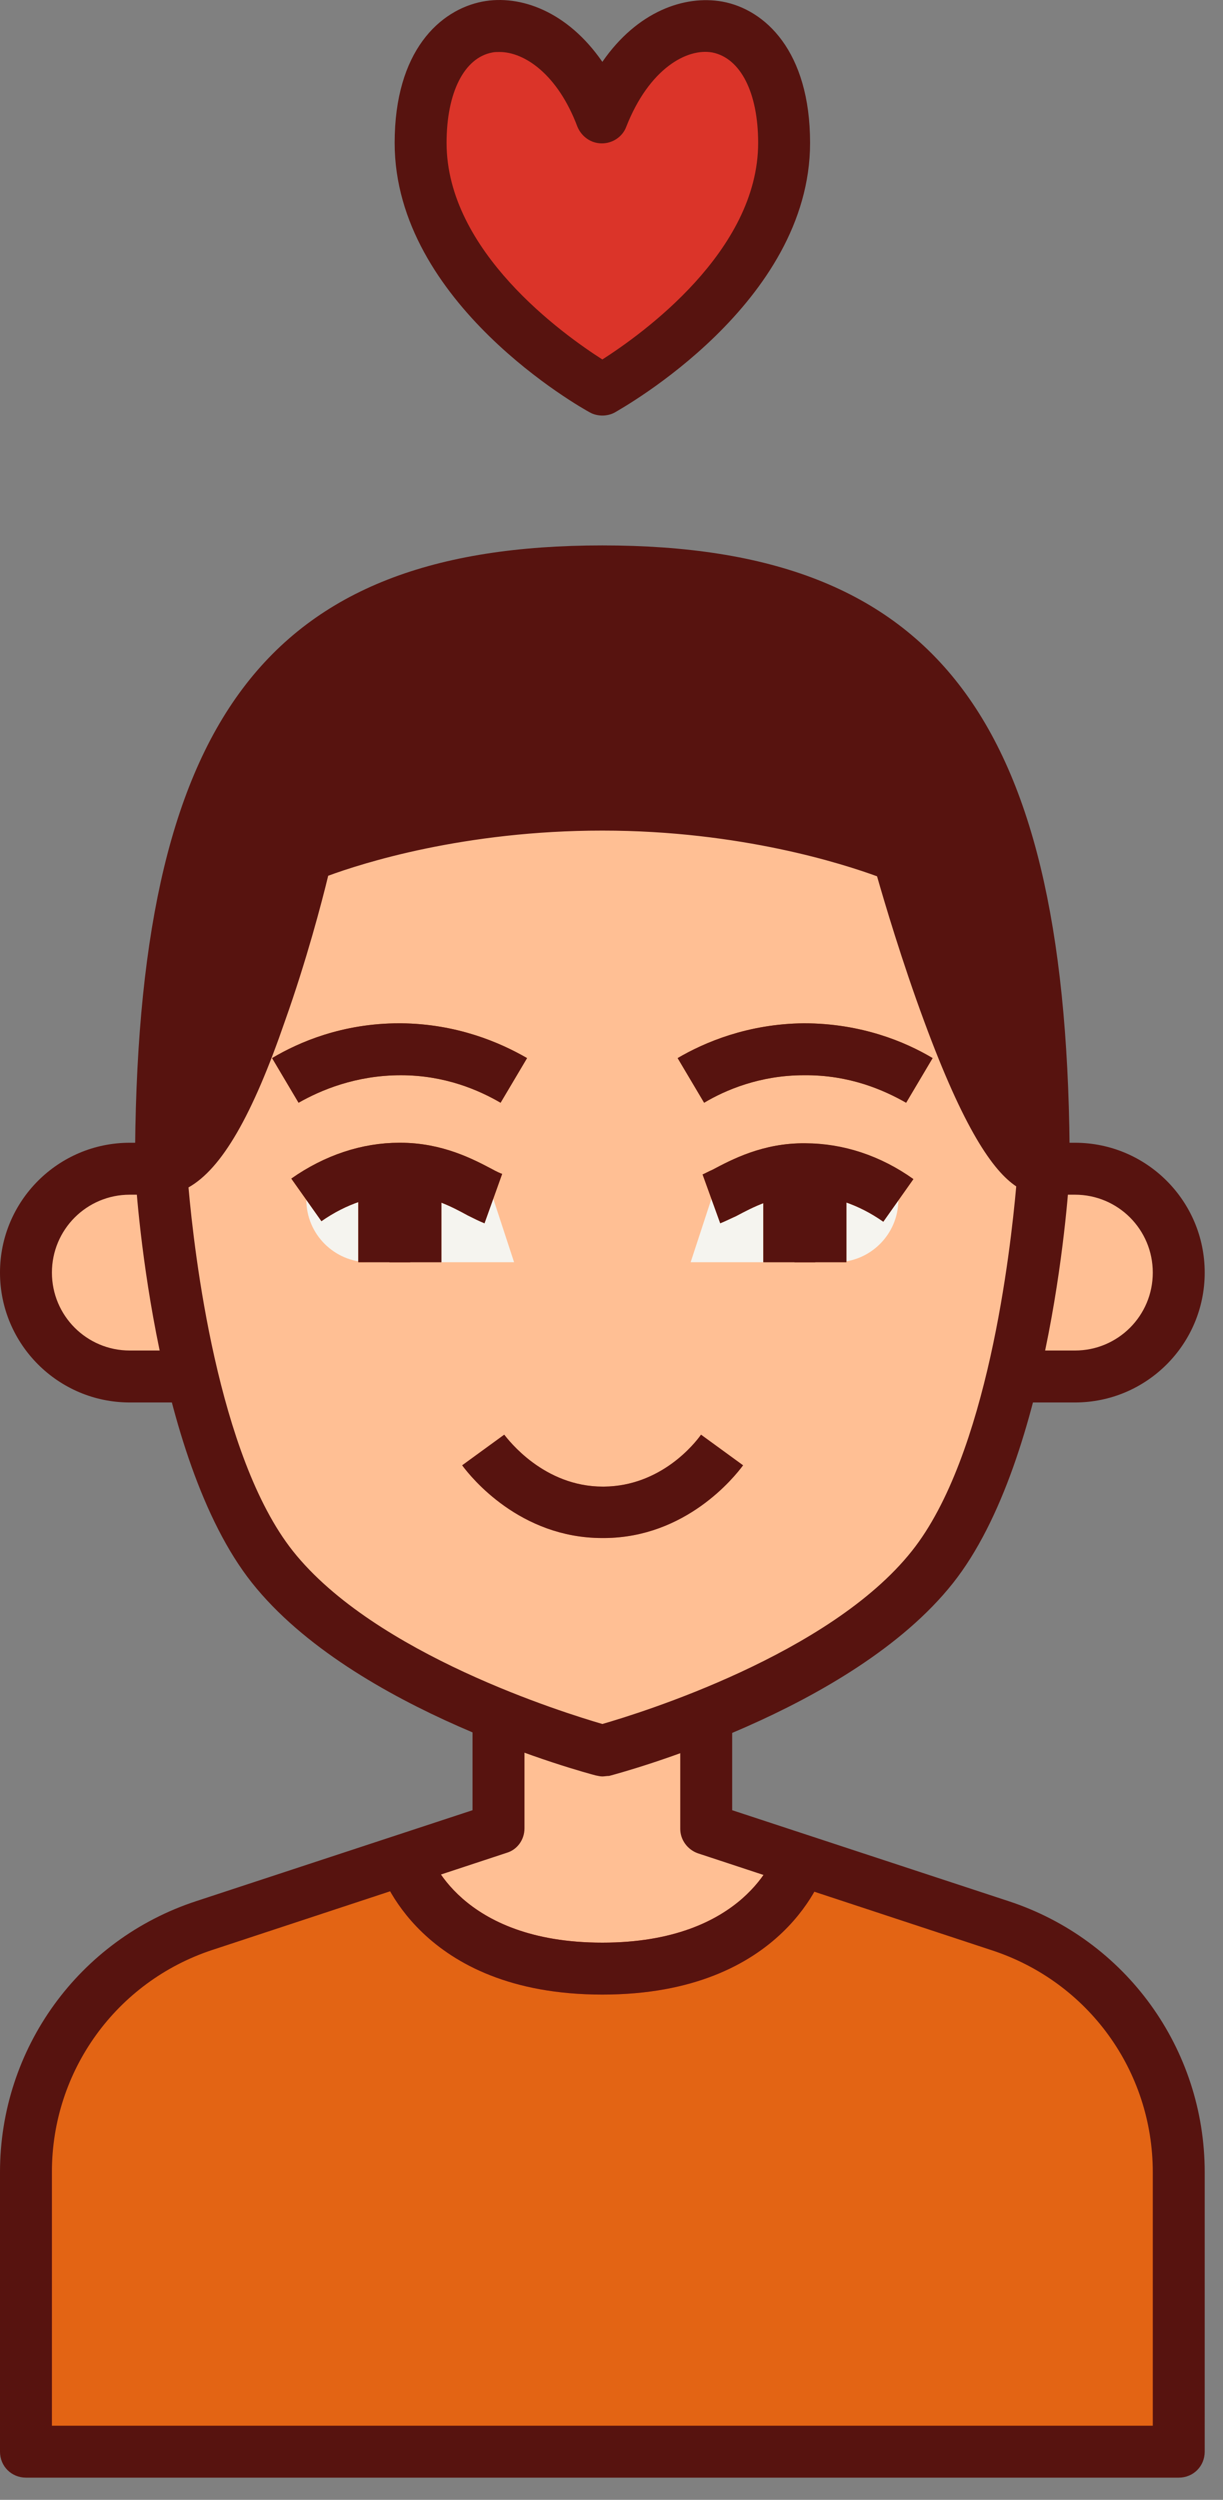 <svg width="46" height="94" viewBox="0 0 46 94" fill="none" xmlns="http://www.w3.org/2000/svg">
<rect x="0" y="0" width="46" height="94" fill="#808080" stroke="none"/>
<path d="M39.258 43.947C39.258 26.818 34.18 21.486 22.656 21.486C11.133 21.486 6.055 26.818 6.055 43.947H39.258Z" fill="#57130F"/>
<path d="M22.656 4.416C20.762 -0.448 15.82 -0.155 15.82 5.373C15.82 10.9 22.656 14.65 22.656 14.65C22.656 14.65 29.492 10.9 29.492 5.373C29.492 -0.155 24.551 -0.467 22.656 4.416Z" fill="#DB3429"/>
<path d="M39.258 43.947H40.43C42.578 43.947 44.336 45.705 44.336 47.853C44.336 50.002 42.578 51.759 40.43 51.759H37.5L39.258 43.947Z" fill="#FFBF94"/>
<path d="M7.812 51.759H4.883C2.734 51.759 0.977 50.002 0.977 47.853C0.977 45.705 2.734 43.947 4.883 43.947H6.055L7.812 51.759Z" fill="#FFBF94"/>
<path d="M18.75 68.751V62.892H26.562V68.751L37.637 72.404C41.641 73.732 44.336 77.462 44.336 81.681V92.189H0.977V81.681C0.977 77.462 3.672 73.732 7.676 72.404L18.75 68.751Z" fill="#E36414"/>
<path d="M30.117 69.923C30.117 69.923 28.906 74.025 22.656 74.025C16.406 74.025 15.195 69.923 15.195 69.923L18.75 68.751V62.892H26.562V68.751L30.117 69.923Z" fill="#FFBF94"/>
<path d="M39.258 43.947C39.258 43.947 38.672 54.377 35.059 58.927C31.387 63.537 22.656 65.822 22.656 65.822C22.656 65.822 13.926 63.537 10.254 58.927C6.641 54.377 6.055 43.947 6.055 43.947C8.789 43.947 11.523 32.228 11.523 32.228C11.523 32.228 16.016 30.275 22.656 30.275C29.297 30.275 33.789 32.228 33.789 32.228C33.789 32.228 37.012 43.947 39.258 43.947Z" fill="#FFBF94"/>
<path d="M33.789 45.119C33.262 44.748 31.992 43.966 30.273 43.947C28.516 43.927 27.285 44.884 26.758 45.08L25.977 47.462H31.445C32.734 47.462 33.789 46.408 33.789 45.119Z" fill="#F5F4EF"/>
<path d="M11.523 45.119C12.051 44.748 13.32 43.966 15.039 43.947C16.797 43.927 18.027 44.884 18.555 45.08L19.336 47.462H13.867C12.578 47.462 11.523 46.408 11.523 45.119Z" fill="#F5F4EF"/>
<path d="M22.656 57.834C19.551 57.834 17.715 55.548 17.383 55.099L18.965 53.947C19.121 54.142 20.449 55.9 22.676 55.9C22.695 55.9 22.715 55.9 22.715 55.9C24.863 55.88 26.133 54.279 26.367 53.947L27.949 55.099C27.617 55.548 25.801 57.814 22.734 57.834C22.695 57.834 22.676 57.834 22.656 57.834Z" fill="#E96B4E"/>
<path d="M11.23 41.466L10.234 39.787C11.25 39.181 12.891 38.478 15.02 38.478C15.039 38.478 15.059 38.478 15.078 38.478C17.188 38.498 18.809 39.201 19.824 39.787L18.828 41.466C18.027 40.998 16.738 40.431 15.078 40.431C13.379 40.431 12.051 40.998 11.23 41.466Z" fill="#B24E10"/>
<path d="M34.082 41.466C33.262 40.998 31.953 40.412 30.234 40.431C28.574 40.431 27.266 40.998 26.484 41.466L25.488 39.787C26.484 39.201 28.125 38.498 30.234 38.478C32.402 38.478 34.062 39.181 35.078 39.787L34.082 41.466Z" fill="#B24E10"/>
<path fill-rule="evenodd" clip-rule="evenodd" d="M13.477 43.947H15.43V47.462H13.477V43.947Z" fill="#B24E10"/>
<path fill-rule="evenodd" clip-rule="evenodd" d="M14.648 43.947H16.602V47.462H14.648V43.947Z" fill="#B24E10"/>
<path d="M18.223 45.998C18.027 45.919 17.832 45.822 17.598 45.705C16.992 45.373 16.152 44.923 15.078 44.923H15.059C14.043 44.923 13.008 45.275 12.09 45.919L10.957 44.318C12.207 43.439 13.613 42.97 15.02 42.97H15.059C16.641 42.97 17.812 43.595 18.516 43.966C18.652 44.044 18.828 44.123 18.887 44.142L18.223 45.998Z" fill="#B24E10"/>
<path fill-rule="evenodd" clip-rule="evenodd" d="M29.883 43.947H31.836V47.462H29.883V43.947Z" fill="#B24E10"/>
<path fill-rule="evenodd" clip-rule="evenodd" d="M28.711 43.947H30.664V47.462H28.711V43.947Z" fill="#B24E10"/>
<path d="M27.09 45.998L26.426 44.162C26.484 44.142 26.66 44.044 26.797 43.986C27.5 43.615 28.691 42.97 30.293 42.99C31.719 43.009 33.125 43.458 34.355 44.337L33.223 45.939C32.305 45.294 31.289 44.943 30.254 44.943C29.16 44.943 28.32 45.392 27.695 45.724C27.48 45.822 27.285 45.919 27.09 45.998Z" fill="#B24E10"/>
<path d="M22.656 75.001C15.762 75.001 14.316 70.392 14.258 70.197L16.133 69.65L15.195 69.923L16.133 69.63C16.172 69.767 17.285 73.048 22.656 73.048C28.027 73.048 29.141 69.767 29.18 69.63L31.055 70.197C30.996 70.392 29.551 75.001 22.656 75.001Z" fill="#DB3429"/>
<path d="M22.656 15.626C22.5 15.626 22.324 15.587 22.188 15.509C21.895 15.353 14.844 11.408 14.844 5.373C14.844 1.915 16.543 0.373 18.145 0.06C19.57 -0.213 21.348 0.431 22.656 2.326C23.965 0.431 25.742 -0.194 27.168 0.06C28.77 0.353 30.469 1.915 30.469 5.373C30.469 11.408 23.418 15.334 23.125 15.509C22.988 15.587 22.812 15.626 22.656 15.626ZM18.789 1.955C18.691 1.955 18.594 1.955 18.516 1.974C17.461 2.169 16.797 3.478 16.797 5.373C16.797 9.455 21.191 12.58 22.656 13.517C24.121 12.58 28.516 9.455 28.516 5.373C28.516 3.478 27.852 2.189 26.797 1.974C25.84 1.798 24.414 2.58 23.555 4.767C23.418 5.138 23.047 5.392 22.637 5.392C22.227 5.392 21.875 5.138 21.719 4.767C20.977 2.794 19.727 1.955 18.789 1.955Z" fill="#57130F"/>
<path d="M40.43 52.736H37.5V50.783H40.43C42.051 50.783 43.359 49.474 43.359 47.853C43.359 46.232 42.051 44.923 40.43 44.923H39.258V42.97H40.43C43.125 42.97 45.312 45.158 45.312 47.853C45.312 50.548 43.125 52.736 40.43 52.736Z" fill="#57130F"/>
<path d="M7.812 52.736H4.883C2.188 52.736 0 50.548 0 47.853C0 45.158 2.188 42.97 4.883 42.97H6.055V44.923H4.883C3.262 44.923 1.953 46.232 1.953 47.853C1.953 49.474 3.262 50.783 4.883 50.783H7.812V52.736Z" fill="#57130F"/>
<path d="M22.656 57.834C19.551 57.834 17.715 55.548 17.383 55.099L18.965 53.947C19.121 54.142 20.449 55.9 22.676 55.9C22.695 55.9 22.715 55.9 22.715 55.9C24.863 55.88 26.133 54.279 26.367 53.947L27.949 55.099C27.617 55.548 25.801 57.814 22.734 57.834C22.695 57.834 22.676 57.834 22.656 57.834Z" fill="#57130F"/>
<path d="M11.23 41.466L10.234 39.787C11.25 39.181 12.891 38.478 15.02 38.478C15.039 38.478 15.059 38.478 15.078 38.478C17.188 38.498 18.809 39.201 19.824 39.787L18.828 41.466C18.027 40.998 16.738 40.431 15.078 40.431C13.379 40.431 12.051 40.998 11.23 41.466Z" fill="#57130F"/>
<path d="M34.082 41.466C33.262 40.998 31.953 40.412 30.234 40.431C28.574 40.431 27.266 40.998 26.484 41.466L25.488 39.787C26.484 39.201 28.125 38.498 30.234 38.478C32.402 38.478 34.062 39.181 35.078 39.787L34.082 41.466Z" fill="#57130F"/>
<path d="M15.43 43.947H13.477V47.462H15.43V43.947Z" fill="#57130F"/>
<path d="M16.602 43.947H14.648V47.462H16.602V43.947Z" fill="#57130F"/>
<path d="M18.223 45.998C18.027 45.919 17.832 45.822 17.598 45.705C16.992 45.373 16.152 44.923 15.078 44.923H15.059C14.043 44.923 13.008 45.275 12.09 45.919L10.957 44.318C12.207 43.439 13.613 42.97 15.02 42.97C15.039 42.97 15.039 42.97 15.059 42.97C16.641 42.97 17.812 43.595 18.516 43.966C18.652 44.044 18.828 44.123 18.887 44.142L18.223 45.998Z" fill="#57130F"/>
<path d="M31.836 43.947H29.883V47.462H31.836V43.947Z" fill="#57130F"/>
<path d="M30.664 43.947H28.711V47.462H30.664V43.947Z" fill="#57130F"/>
<path d="M27.09 45.998L26.426 44.162C26.484 44.142 26.66 44.044 26.797 43.986C27.5 43.615 28.691 42.97 30.293 42.99C31.719 42.99 33.125 43.458 34.355 44.337L33.223 45.939C32.305 45.294 31.289 44.943 30.254 44.943C29.16 44.943 28.32 45.392 27.695 45.724C27.48 45.822 27.285 45.919 27.09 45.998Z" fill="#57130F"/>
<path d="M44.336 93.165H0.977C0.43 93.165 0 92.736 0 92.189V81.681C0 77.033 2.969 72.931 7.383 71.486L17.773 68.068V64.513H19.727V68.751C19.727 69.181 19.453 69.552 19.062 69.669L7.988 73.322C4.375 74.513 1.953 77.873 1.953 81.662V91.212H43.359V81.681C43.359 77.873 40.938 74.533 37.324 73.341L26.25 69.689C25.859 69.552 25.586 69.181 25.586 68.771V64.494H27.539V68.068L37.93 71.486C42.344 72.931 45.312 77.033 45.312 81.681V92.189C45.312 92.736 44.883 93.165 44.336 93.165Z" fill="#57130F"/>
<path d="M22.656 66.798C22.578 66.798 22.5 66.779 22.402 66.759C22.031 66.662 13.301 64.337 9.473 59.513C5.723 54.787 5.098 44.435 5.078 43.986C5.059 43.712 5.156 43.459 5.352 43.263C5.527 43.068 5.801 42.951 6.055 42.951C6.074 42.951 7.148 42.736 8.906 37.677C9.883 34.845 10.566 32.013 10.566 31.974C10.645 31.681 10.84 31.427 11.133 31.31C11.328 31.232 15.898 29.279 22.656 29.279C29.414 29.279 33.984 31.232 34.18 31.31C34.453 31.427 34.648 31.662 34.727 31.955C34.727 31.974 35.469 34.65 36.465 37.384C38.203 42.169 39.16 42.873 39.316 42.97C39.57 42.99 39.805 43.087 39.961 43.283C40.137 43.478 40.234 43.732 40.234 44.005C40.215 44.435 39.59 54.806 35.84 59.533C32.012 64.357 23.281 66.681 22.91 66.779C22.812 66.779 22.734 66.798 22.656 66.798ZM7.09 44.65C7.305 47.091 8.184 54.748 11.016 58.322C14.102 62.209 21.25 64.415 22.656 64.826C24.082 64.415 31.211 62.209 34.297 58.322C37.148 54.748 38.008 47.013 38.223 44.611C37.344 44.025 36.25 42.443 34.766 38.419C33.926 36.154 33.262 33.908 32.988 32.951C31.758 32.502 27.871 31.232 22.656 31.232C17.461 31.232 13.613 32.462 12.344 32.931C12.109 33.908 11.523 36.134 10.723 38.38C9.492 41.955 8.34 43.947 7.09 44.65Z" fill="#57130F"/>
<path d="M40.234 43.947H38.281C38.281 25.978 32.559 22.462 22.656 22.462C12.754 22.462 7.031 25.978 7.031 43.947H5.078C5.078 27.072 10 20.509 22.656 20.509C35.312 20.509 40.234 27.072 40.234 43.947Z" fill="#57130F"/>
<path d="M22.656 75.001C15.762 75.001 14.316 70.392 14.258 70.197L16.133 69.65L15.195 69.923L16.133 69.63C16.172 69.767 17.285 73.048 22.656 73.048C28.027 73.048 29.141 69.767 29.18 69.63L31.055 70.197C30.996 70.392 29.551 75.001 22.656 75.001Z" fill="#57130F"/>
</svg>
